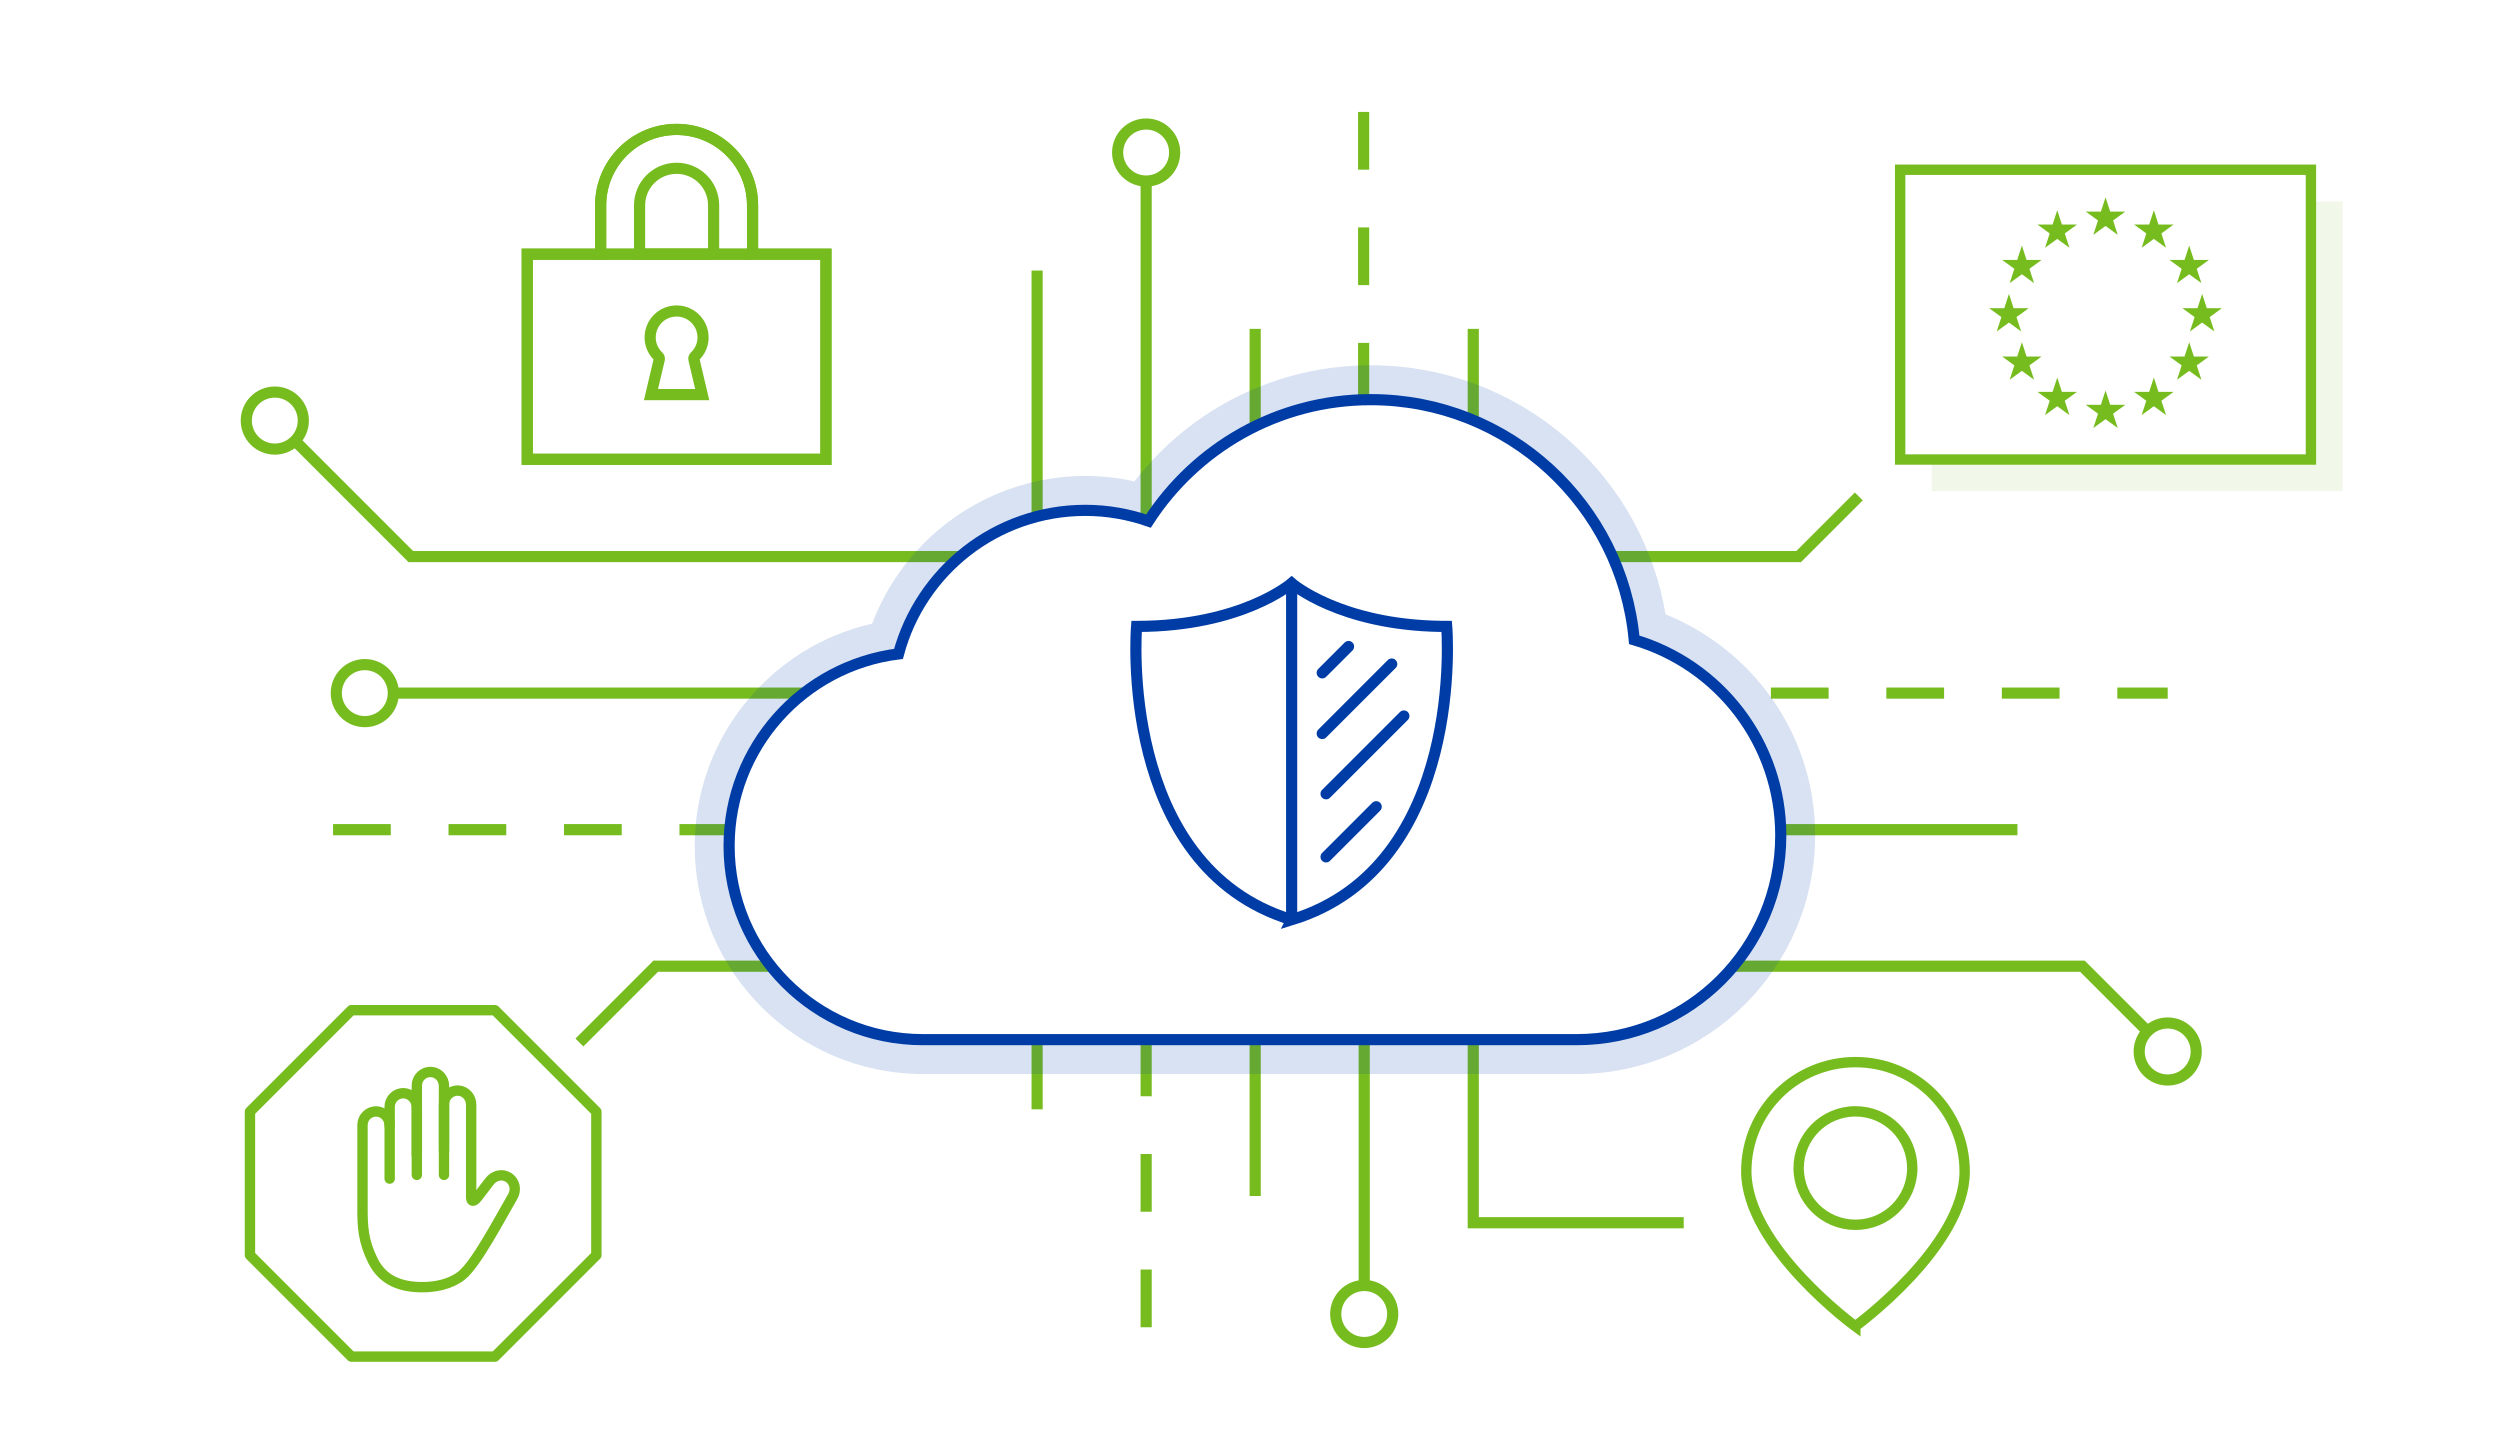 <?xml version="1.0" encoding="UTF-8"?><svg id="a" xmlns="http://www.w3.org/2000/svg" xmlns:xlink="http://www.w3.org/1999/xlink" viewBox="0 0 433 250"><defs><style>.d,.e,.f,.g,.h,.i,.j,.k,.l,.m{fill:none;}.e,.n,.f,.h,.i,.j,.l,.m{stroke-miterlimit:10;}.e,.g,.h,.j{stroke-linecap:round;}.e,.h,.i,.k,.l,.m{stroke-width:1.932px;}.e,.i{stroke:#003ca6;}.n{stroke-width:.5px;}.n,.f,.g,.h,.j,.k,.l,.m{stroke:#77bc1f;}.n,.o{fill:#77bc1f;}.f,.g,.j{stroke-width:1.8px;}.g,.k{stroke-linejoin:round;}.p{opacity:.15;}.q{clip-path:url(#b);}.l{stroke-dasharray:10;}.o{opacity:.1;}.r{fill:#003ca6;}</style><clipPath id="b"><path class="d" d="M16.772,12.092v225.817h399.455V12.092H16.772ZM273.076,180.066h-113.242c-18.531,0-33.554-15.022-33.554-33.553,0-17.101,12.803-31.184,29.339-33.26,3.835-14.308,16.856-24.859,32.375-24.859,3.83,0,7.497.673,10.925,1.855,8.16-12.64,22.341-21.029,38.506-21.029,23.882,0,43.479,18.271,45.622,41.594,14.664,4.307,25.379,17.843,25.379,33.901,0,19.524-15.827,35.351-35.351,35.351Z"/></clipPath></defs><g class="q"><line class="l" x1="198.513" y1="179.878" x2="198.513" y2="232.166"/><line class="m" x1="179.628" y1="89.448" x2="179.628" y2="46.853"/><line class="m" x1="255.169" y1="72.787" x2="255.169" y2="56.957"/><line class="m" x1="217.398" y1="74.126" x2="217.398" y2="56.957"/><line class="m" x1="198.513" y1="90.248" x2="198.513" y2="31.357"/><line class="m" x1="179.628" y1="192.14" x2="179.628" y2="179.878"/><polyline class="m" points="255.169 179.878 255.169 211.777 291.622 211.777"/><line class="m" x1="217.398" y1="207.15" x2="217.398" y2="179.878"/><line class="m" x1="236.284" y1="222.646" x2="236.284" y2="179.878"/><polyline class="m" points="271.809 96.399 311.528 96.399 321.945 85.982"/><line class="m" x1="303.851" y1="143.697" x2="349.423" y2="143.697"/><line class="l" x1="286.717" y1="120.048" x2="375.446" y2="120.048"/><line class="l" x1="147.685" y1="143.697" x2="51.818" y2="143.697"/><polyline class="m" points="166.274 96.399 71.151 96.399 51.09 76.338"/><line class="m" x1="68.123" y1="120.048" x2="151.356" y2="120.048"/><circle class="k" cx="47.597" cy="72.845" r="4.939"/><polyline class="m" points="300.412 167.346 360.672 167.346 371.953 178.626"/><circle class="k" cx="375.446" cy="182.119" r="4.939"/><circle class="k" cx="63.184" cy="120.048" r="4.939"/><circle class="k" cx="236.284" cy="227.586" r="4.939"/><circle class="k" cx="198.513" cy="26.418" r="4.939"/><polyline class="m" points="147.685 167.346 113.57 167.346 100.353 180.563"/><line class="l" x1="236.182" y1="69.386" x2="236.182" y2="17.098"/></g><polygon class="g" points="85.716 174.966 60.865 174.966 43.292 192.539 43.292 217.391 60.865 234.964 85.716 234.964 103.289 217.391 103.289 192.539 85.716 174.966"/><path class="j" d="M67.49,194.934c0-1.253-.946-2.347-2.196-2.428-1.37-.089-2.509.996-2.509,2.347v14.48c0,3.093.099,5.639,1.845,9.095,1.746,3.455,4.91,4.51,8.511,4.51s5.742-1.16,6.838-2.037c2.546-2.037,6.762-10.155,8.822-13.66.671-1.142.384-2.601-.733-3.313-1.118-.712-2.523-.331-3.313.733-.632.852-2.047,2.673-2.047,2.673-.837,1.093-1.164.618-1.102-.166v-15.845c0-1.253-.946-2.347-2.196-2.428-1.37-.089-2.509.996-2.509,2.347v8.023"/><path class="j" d="M72.195,203.488v-11.709c0-1.253-.946-2.347-2.196-2.428-1.37-.089-2.509.996-2.509,2.347v12.439"/><path class="j" d="M76.9,203.488v-15.391c0-1.253-.946-2.347-2.196-2.428-1.37-.089-2.509.996-2.509,2.347v12.062"/><g class="p"><path class="r" d="M237.426,69.22c23.882,0,43.479,18.271,45.622,41.594,14.664,4.307,25.379,17.843,25.379,33.901,0,19.524-15.827,35.351-35.351,35.351h-113.242c-18.531,0-33.554-15.022-33.554-33.553,0-17.1,12.803-31.183,29.339-33.26,3.835-14.308,16.856-24.859,32.375-24.859,3.83,0,7.497.673,10.925,1.855,8.16-12.64,22.341-21.029,38.506-21.029M237.426,63.263c-16.152,0-31.15,7.443-40.937,20.115-2.804-.626-5.646-.942-8.494-.942-16.525,0-31.204,10.342-36.941,25.577-17.767,4.031-30.73,19.948-30.73,38.499,0,21.786,17.725,39.51,39.511,39.51h113.242c22.777,0,41.308-18.531,41.308-41.308,0-9.103-2.907-17.736-8.407-24.964-4.509-5.926-10.625-10.57-17.499-13.346-1.905-11.314-7.521-21.684-16.06-29.522-9.568-8.782-21.995-13.619-34.992-13.619h0Z"/></g><path class="i" d="M181.861,180.066h-22.027c-18.531,0-33.553-15.022-33.553-33.553,0-17.101,12.802-31.184,29.339-33.26,3.835-14.308,16.856-24.859,32.375-24.859,3.83,0,7.497.673,10.925,1.855,8.16-12.64,22.341-21.028,38.506-21.028,23.882,0,43.479,18.27,45.622,41.594,14.664,4.307,25.379,17.843,25.379,33.901,0,19.524-15.827,35.351-35.351,35.351h-91.215Z"/><path class="i" d="M223.713,159.306c30.32-9.276,26.859-50.81,26.859-50.81-.336,0-.67-.003-1-.008-17.589-.265-25.859-7.469-25.859-7.469,0,0-8.542,7.44-26.724,7.476-.045,0-.089,0-.134,0,0,0-3.461,41.534,26.859,50.81Z"/><line class="i" x1="223.713" y1="101.02" x2="223.713" y2="159.306"/><line class="e" x1="233.569" y1="111.977" x2="229.006" y2="116.54"/><line class="e" x1="241.045" y1="115.01" x2="229.006" y2="127.049"/><line class="e" x1="243.152" y1="124.009" x2="229.675" y2="137.485"/><line class="e" x1="238.358" y1="139.726" x2="229.675" y2="148.41"/><path class="m" d="M143.052,79.554h-51.73v-35.527h12.709v-8.455c0-7.266,5.89-13.156,13.156-13.156s13.156,5.89,13.156,13.156v8.455h12.709v35.527Z"/><path class="m" d="M143.052,79.554h-51.73v-35.527h51.73v35.527Z"/><path class="m" d="M130.343,44.027h-26.312v-8.455c0-7.266,5.89-13.156,13.156-13.156s13.156,5.89,13.156,13.156v8.455Z"/><path class="m" d="M123.599,44.027h-12.824v-8.469c0-3.541,2.871-6.412,6.412-6.412s6.412,2.871,6.412,6.412v8.469Z"/><path class="h" d="M120.181,62.23l1.445,6.114h-8.878l1.445-6.114c.041-.175-.02-.353-.151-.477-1.082-1.025-1.679-2.553-1.348-4.229.349-1.76,1.756-3.196,3.513-3.56,2.959-.612,5.562,1.631,5.562,4.482,0,1.307-.559,2.473-1.439,3.306-.131.124-.192.302-.151.477Z"/><polygon class="o" points="334.591 79.592 400.254 79.592 400.254 34.882 405.737 34.882 405.737 85.075 334.591 85.075 334.591 79.592"/><rect class="f" x="329.107" y="29.399" width="71.146" height="50.193"/><polygon class="n" points="364.681 34.976 364.054 36.902 362.029 36.902 363.668 38.093 363.041 40.02 364.681 38.829 366.32 40.02 365.694 38.093 367.333 36.902 365.307 36.902 364.681 34.976"/><polygon class="n" points="365.307 70.365 364.681 68.438 364.054 70.365 362.029 70.365 363.668 71.555 363.041 73.482 364.681 72.291 366.32 73.482 365.694 71.555 367.333 70.365 365.307 70.365"/><polygon class="n" points="347.949 55.56 349.589 56.751 348.962 54.824 350.601 53.633 348.576 53.633 347.949 51.707 347.323 53.633 345.297 53.633 346.936 54.824 346.31 56.751 347.949 55.56"/><polygon class="n" points="356.315 37.217 355.689 39.144 353.663 39.144 355.302 40.335 354.676 42.262 356.315 41.071 357.954 42.262 357.328 40.335 358.967 39.144 356.941 39.144 356.315 37.217"/><polygon class="n" points="350.191 43.341 349.565 45.268 347.539 45.268 349.178 46.459 348.552 48.386 350.191 47.195 351.83 48.386 351.204 46.459 352.843 45.268 350.817 45.268 350.191 43.341"/><polygon class="n" points="350.817 61.999 350.191 60.072 349.565 61.999 347.539 61.999 349.178 63.19 348.552 65.117 350.191 63.926 351.83 65.117 351.204 63.19 352.843 61.999 350.817 61.999"/><polygon class="n" points="356.941 68.123 356.315 66.196 355.689 68.123 353.663 68.123 355.302 69.314 354.676 71.241 356.315 70.05 357.954 71.241 357.328 69.314 358.967 68.123 356.941 68.123"/><polygon class="n" points="384.064 53.633 382.038 53.633 381.412 51.707 380.786 53.633 378.76 53.633 380.399 54.824 379.773 56.751 381.412 55.56 383.051 56.751 382.425 54.824 384.064 53.633"/><polygon class="n" points="373.046 37.217 372.42 39.144 370.394 39.144 372.033 40.335 371.407 42.262 373.046 41.071 374.685 42.262 374.059 40.335 375.698 39.144 373.672 39.144 373.046 37.217"/><polygon class="n" points="378.157 46.459 377.531 48.386 379.17 47.195 380.809 48.386 380.183 46.459 381.822 45.268 379.796 45.268 379.17 43.341 378.544 45.268 376.518 45.268 378.157 46.459"/><polygon class="n" points="379.796 61.999 379.17 60.072 378.544 61.999 376.518 61.999 378.157 63.19 377.531 65.117 379.17 63.926 380.809 65.117 380.183 63.19 381.822 61.999 379.796 61.999"/><polygon class="n" points="373.672 68.123 373.046 66.196 372.42 68.123 370.394 68.123 372.033 69.314 371.407 71.241 373.046 70.05 374.685 71.241 374.059 69.314 375.698 68.123 373.672 68.123"/><path class="f" d="M321.353,212.136c5.421.006,9.835-4.374,9.855-9.779.02-5.441-4.384-9.866-9.826-9.871-5.447-.005-9.862,4.404-9.855,9.842.007,5.408,4.409,9.801,9.826,9.808ZM321.34,229.716s18.939-13.794,18.939-26.784c0-10.457-8.426-18.96-18.883-18.97-10.468-.01-18.939,8.464-18.939,18.915,0,13.046,18.883,26.839,18.883,26.839Z"/></svg>